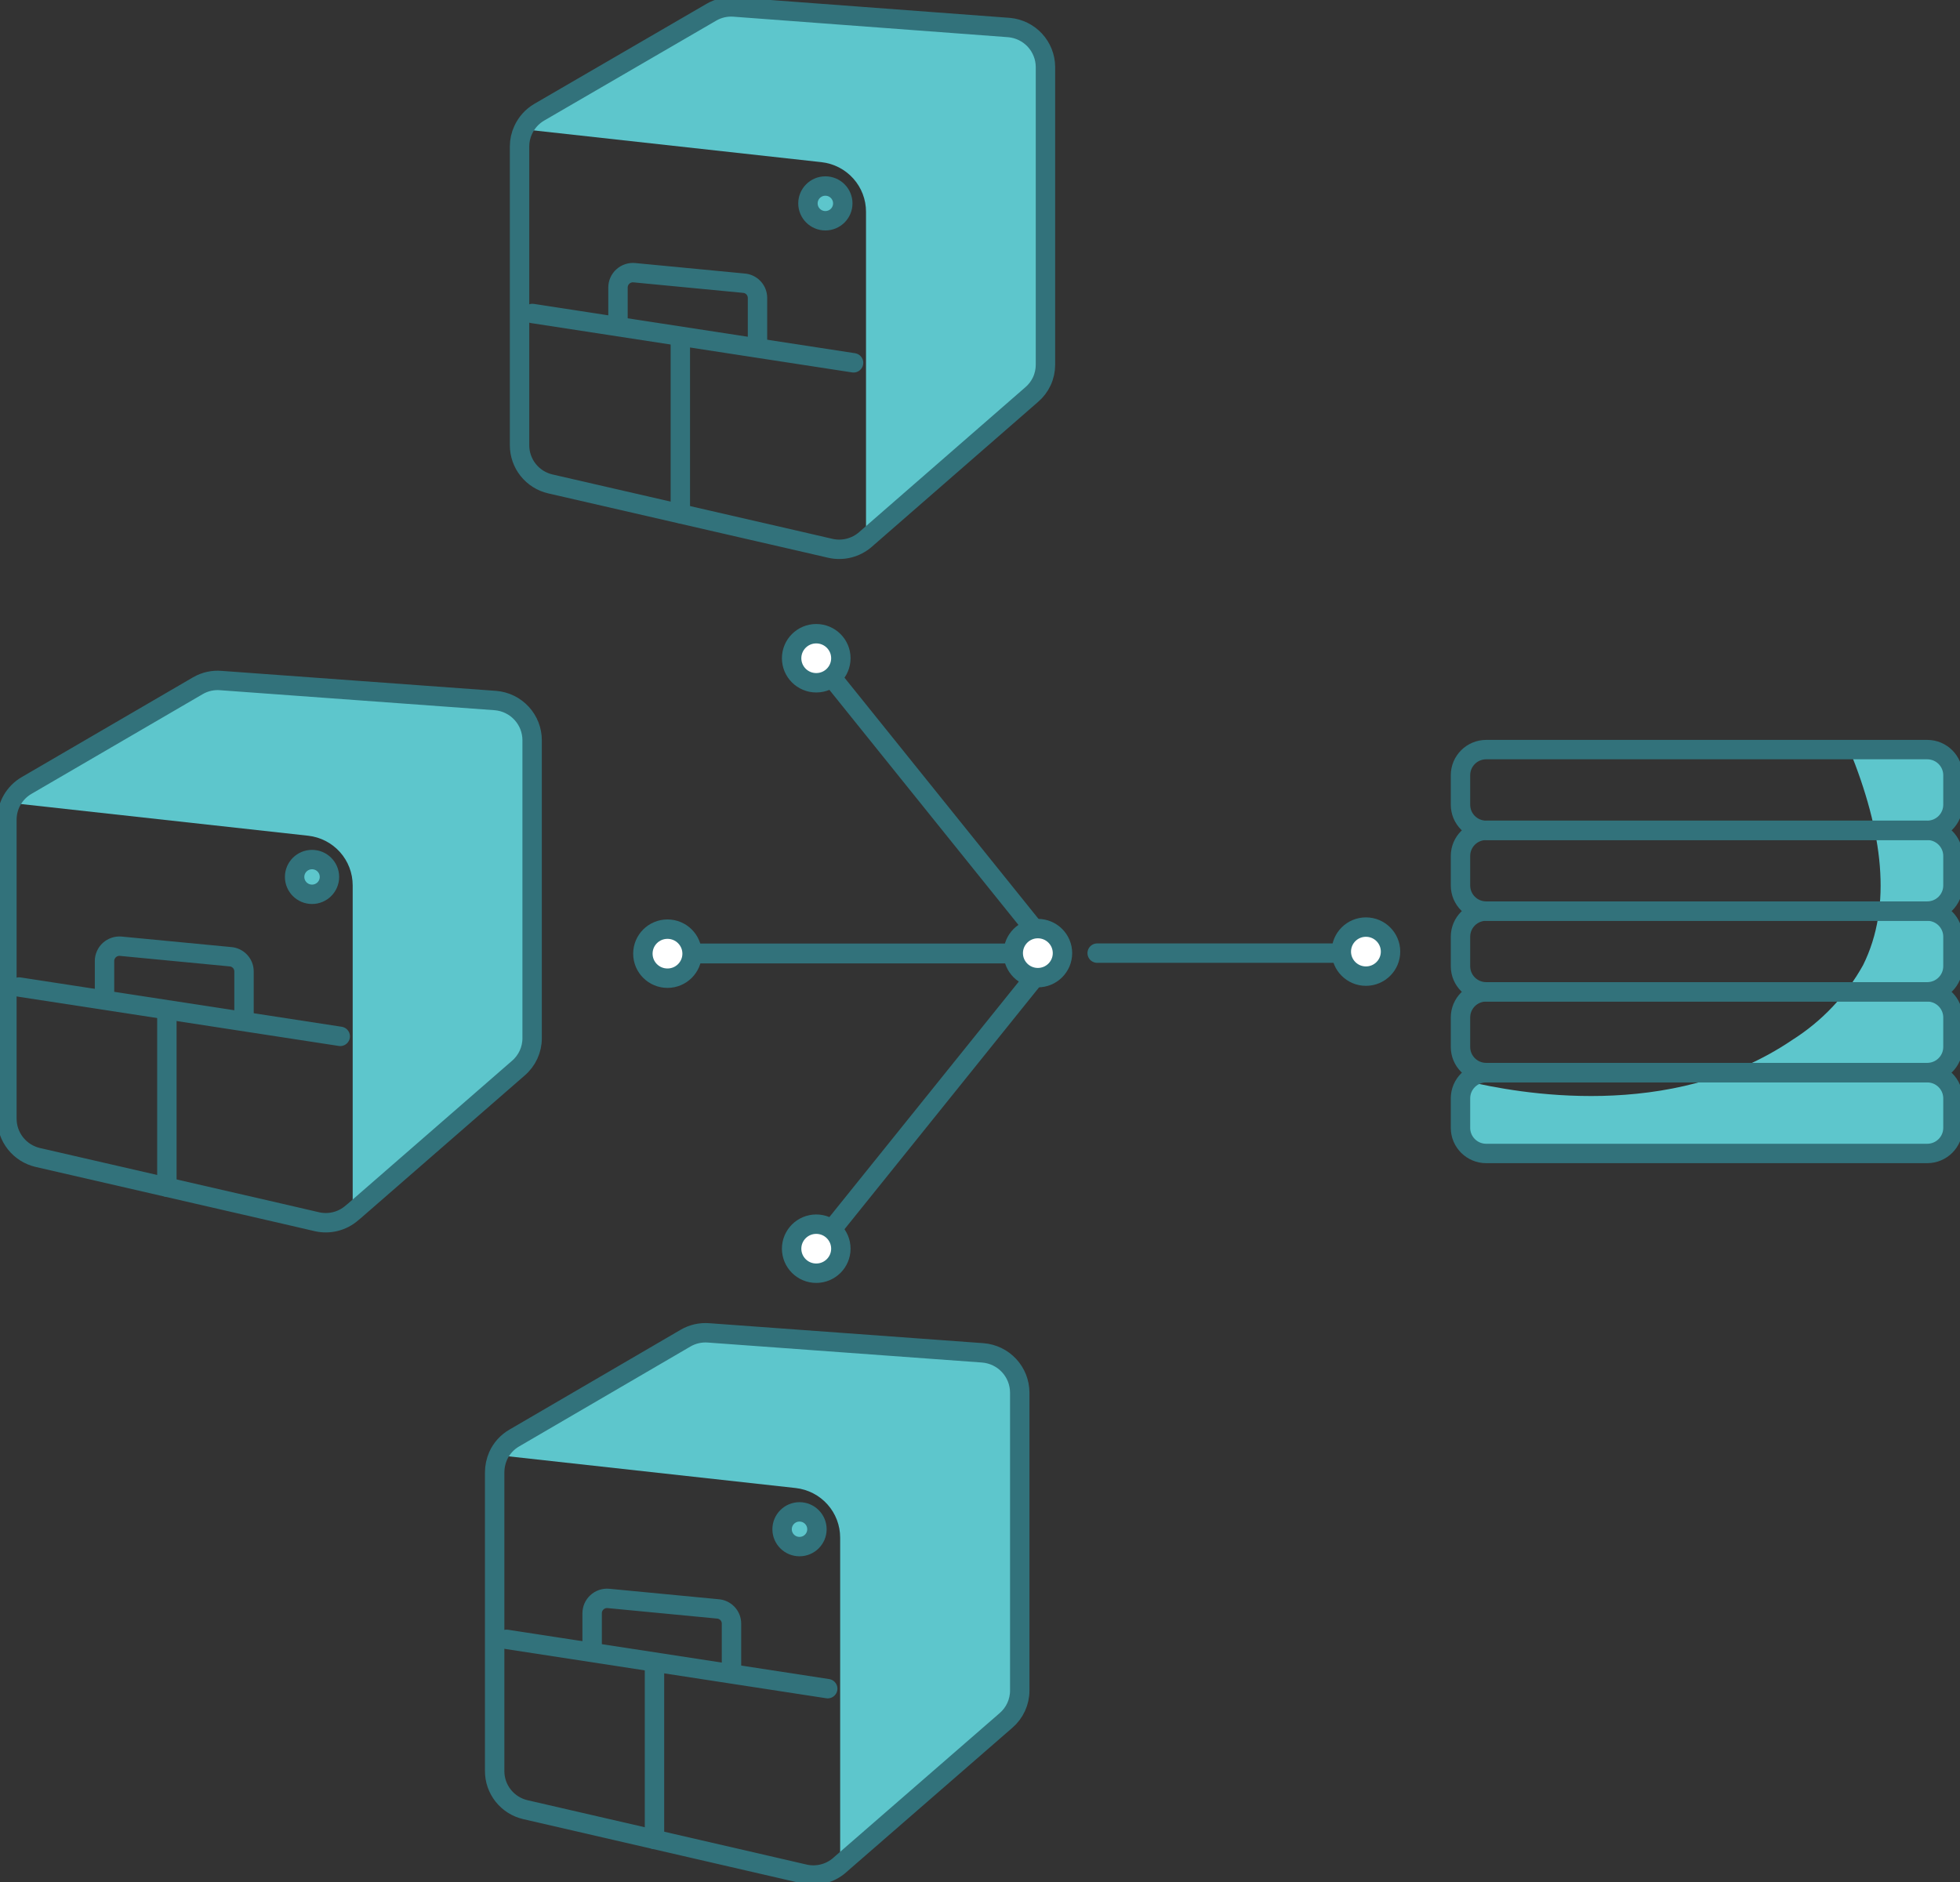 <?xml version="1.0" encoding="UTF-8"?> <svg xmlns="http://www.w3.org/2000/svg" width="101" height="97" viewBox="0 0 101 97" fill="none"><rect x="0" y="0" width="101" height="97" fill="#333333" stroke="none"/> <g clip-path="url(#clip0_537_76)"> <path d="M27.328 38.103V53.464C27.328 53.758 27.264 54.048 27.141 54.316C27.018 54.583 26.839 54.82 26.616 55.013L18.174 62.356V45.631C18.174 44.998 17.94 44.387 17.517 43.915C17.094 43.444 16.511 43.144 15.88 43.074L0.442 41.37C0.626 40.996 0.919 40.687 1.282 40.482L10.109 35.34C10.466 35.129 10.879 35.032 11.292 35.063L25.426 36.093C25.938 36.132 26.416 36.359 26.767 36.731C27.119 37.102 27.319 37.592 27.328 38.103Z" fill="#5DC6CC"></path> <path d="M27.421 38.152V53.514C27.421 53.807 27.357 54.096 27.234 54.362C27.111 54.628 26.932 54.865 26.709 55.055L18.267 62.406L18.138 62.512C17.894 62.727 17.601 62.88 17.285 62.959C16.969 63.038 16.639 63.041 16.322 62.967L14.733 62.598L1.945 59.657C1.492 59.551 1.089 59.296 0.8 58.932C0.512 58.569 0.355 58.118 0.356 57.655V42.257C0.354 41.898 0.447 41.545 0.626 41.233C0.805 40.921 1.063 40.662 1.375 40.482L10.202 35.34C10.564 35.131 10.982 35.039 11.399 35.077L25.533 36.107C26.048 36.15 26.528 36.384 26.877 36.763C27.227 37.141 27.421 37.638 27.421 38.152V38.152Z" stroke="#32727B" stroke-miterlimit="10"></path> <path d="M0.983 50.872L17.533 53.415" stroke="#32727B" stroke-miterlimit="10" stroke-linecap="round"></path> <path d="M5.386 51.248V49.53C5.386 49.423 5.409 49.318 5.453 49.221C5.496 49.124 5.559 49.037 5.638 48.965C5.718 48.894 5.811 48.84 5.912 48.806C6.013 48.772 6.12 48.76 6.227 48.77L11.862 49.31C12.055 49.322 12.236 49.408 12.369 49.549C12.501 49.69 12.575 49.876 12.574 50.07V52.349" stroke="#32727B" stroke-miterlimit="10" stroke-linecap="round"></path> <path d="M8.599 52.349V61.184" stroke="#32727B" stroke-miterlimit="10" stroke-linecap="round"></path> <path d="M16.079 46.093C16.575 46.093 16.977 45.692 16.977 45.198C16.977 44.703 16.575 44.303 16.079 44.303C15.584 44.303 15.182 44.703 15.182 45.198C15.182 45.692 15.584 46.093 16.079 46.093Z" fill="#5DC6CC" stroke="#32727B" stroke-miterlimit="10" stroke-linecap="round"></path> <path d="M53.781 3.395V18.757C53.78 19.049 53.716 19.339 53.593 19.605C53.47 19.87 53.291 20.107 53.068 20.298L44.626 27.648V10.916C44.627 10.284 44.394 9.674 43.972 9.203C43.55 8.731 42.969 8.431 42.339 8.359L26.901 6.655C27.076 6.268 27.367 5.946 27.735 5.731L36.562 0.589C36.922 0.376 37.34 0.279 37.758 0.313L51.879 1.349C52.396 1.387 52.881 1.619 53.234 1.999C53.587 2.378 53.782 2.877 53.781 3.395Z" fill="#5DC6CC"></path> <path d="M53.873 3.437V18.799C53.873 19.092 53.81 19.382 53.687 19.648C53.564 19.914 53.384 20.15 53.161 20.34L44.719 27.698L44.598 27.805C44.352 28.018 44.06 28.171 43.744 28.25C43.428 28.329 43.098 28.332 42.781 28.259L41.185 27.89L28.361 24.942C27.909 24.838 27.506 24.584 27.217 24.221C26.929 23.859 26.772 23.41 26.773 22.947V7.55C26.772 7.258 26.835 6.969 26.958 6.704C27.133 6.318 27.424 5.995 27.792 5.781L36.654 0.632C37.011 0.423 37.424 0.329 37.837 0.362L52.007 1.42C52.513 1.468 52.983 1.7 53.328 2.072C53.672 2.445 53.867 2.931 53.873 3.437V3.437Z" stroke="#32727B" stroke-miterlimit="10"></path> <path d="M27.435 16.157L43.985 18.7" stroke="#32727B" stroke-miterlimit="10" stroke-linecap="round"></path> <path d="M31.845 16.534V14.822C31.845 14.715 31.867 14.609 31.91 14.511C31.953 14.413 32.016 14.325 32.095 14.253C32.174 14.181 32.268 14.126 32.37 14.092C32.471 14.058 32.579 14.045 32.686 14.055L38.321 14.595C38.515 14.607 38.696 14.693 38.828 14.834C38.961 14.975 39.034 15.162 39.034 15.355V17.634" stroke="#32727B" stroke-miterlimit="10" stroke-linecap="round"></path> <path d="M35.058 17.634V26.47" stroke="#32727B" stroke-miterlimit="10" stroke-linecap="round"></path> <path d="M42.532 11.378C43.027 11.378 43.429 10.977 43.429 10.483C43.429 9.989 43.027 9.588 42.532 9.588C42.036 9.588 41.634 9.989 41.634 10.483C41.634 10.977 42.036 11.378 42.532 11.378Z" fill="#5DC6CC" stroke="#32727B" stroke-miterlimit="10" stroke-linecap="round"></path> <path d="M52.456 71.731V87.086C52.455 87.379 52.391 87.67 52.268 87.937C52.145 88.204 51.966 88.442 51.743 88.634L43.294 95.977V79.252C43.294 78.62 43.062 78.01 42.64 77.539C42.218 77.067 41.637 76.767 41.007 76.695L25.569 74.991C25.744 74.604 26.035 74.282 26.402 74.067L35.229 68.926C35.589 68.715 36.003 68.619 36.419 68.649L50.582 69.686C51.095 69.73 51.572 69.965 51.919 70.344C52.266 70.723 52.458 71.218 52.456 71.731Z" fill="#5DC6CC"></path> <path d="M52.548 71.773V87.135C52.548 87.428 52.484 87.718 52.361 87.984C52.238 88.25 52.059 88.486 51.836 88.677L43.386 96.027L43.265 96.134C43.02 96.348 42.728 96.501 42.412 96.58C42.096 96.659 41.766 96.662 41.449 96.588L39.853 96.219L27.072 93.272C26.62 93.167 26.218 92.912 25.931 92.55C25.643 92.187 25.488 91.738 25.49 91.276V75.886C25.491 75.595 25.552 75.307 25.669 75.04C25.842 74.653 26.133 74.329 26.502 74.117L35.329 68.968C35.686 68.76 36.099 68.666 36.512 68.698L50.646 69.728C51.163 69.769 51.645 70.002 51.997 70.381C52.35 70.76 52.546 71.257 52.548 71.773V71.773Z" stroke="#32727B" stroke-miterlimit="10"></path> <path d="M26.103 84.493L42.653 87.036" stroke="#32727B" stroke-miterlimit="10" stroke-linecap="round"></path> <path d="M30.513 84.87V83.151C30.513 83.045 30.535 82.939 30.577 82.842C30.62 82.745 30.682 82.657 30.761 82.585C30.839 82.513 30.931 82.457 31.032 82.423C31.133 82.388 31.24 82.375 31.346 82.384L36.982 82.924C37.175 82.936 37.356 83.022 37.489 83.163C37.621 83.304 37.695 83.49 37.694 83.684V85.963" stroke="#32727B" stroke-miterlimit="10" stroke-linecap="round"></path> <path d="M33.726 85.971V94.805" stroke="#32727B" stroke-miterlimit="10" stroke-linecap="round"></path> <path d="M41.199 79.713C41.695 79.713 42.097 79.313 42.097 78.819C42.097 78.325 41.695 77.924 41.199 77.924C40.704 77.924 40.302 78.325 40.302 78.819C40.302 79.313 40.704 79.713 41.199 79.713Z" fill="#5DC6CC" stroke="#32727B" stroke-miterlimit="10" stroke-linecap="round"></path> <path d="M69.981 49.125H56.538" stroke="#32727B" stroke-miterlimit="10" stroke-linecap="round"></path> <path d="M42.069 64.359L54.315 49.132H34.396" stroke="#32727B" stroke-linecap="round" stroke-linejoin="round"></path> <path d="M42.069 33.926L54.315 49.153H34.396" stroke="#32727B" stroke-linecap="round" stroke-linejoin="round"></path> <path d="M75.602 55.73C78.103 56.319 86.082 57.861 92.358 53.599C93.879 52.639 95.134 51.313 96.006 49.743C97.523 46.682 97.025 42.875 95.293 38.621L99.012 38.522C99.255 38.516 99.497 38.559 99.722 38.65C99.948 38.74 100.152 38.876 100.323 39.048C100.494 39.221 100.627 39.426 100.716 39.652C100.804 39.877 100.845 40.119 100.836 40.361C100.836 41.163 101.15 40.958 100.537 41.916C99.924 42.875 100.622 42.627 100.622 44.111C100.622 46.952 99.497 45.95 99.91 46.781C100.53 47.925 100.907 48.202 100.622 49.118C100.238 49.799 100.037 50.567 100.038 51.348C100.456 51.872 100.665 52.533 100.622 53.202C100.622 54.245 99.996 54.97 100.102 55.275C100.245 55.701 100.302 55.645 100.394 55.986C100.549 56.914 100.527 57.863 100.33 58.784C100.252 59.38 99.219 59.494 97.88 59.494C90.456 59.664 75.716 59.536 75.246 58.904C74.94 58.194 74.933 57.164 75.602 55.73Z" fill="#5DC6CC"></path> <path d="M76.585 59.451H99.311C100.043 59.451 100.637 58.86 100.637 58.13V56.611C100.637 55.881 100.043 55.29 99.311 55.29H76.585C75.853 55.29 75.26 55.881 75.26 56.611V58.13C75.26 58.86 75.853 59.451 76.585 59.451Z" stroke="#32727B" stroke-miterlimit="10" stroke-linecap="round"></path> <path d="M76.585 55.282H99.311C100.043 55.282 100.637 54.691 100.637 53.962V52.442C100.637 51.712 100.043 51.121 99.311 51.121H76.585C75.853 51.121 75.26 51.712 75.26 52.442V53.962C75.26 54.691 75.853 55.282 76.585 55.282Z" stroke="#32727B" stroke-miterlimit="10" stroke-linecap="round"></path> <path d="M76.585 51.121H99.311C100.043 51.121 100.637 50.529 100.637 49.8V48.28C100.637 47.55 100.043 46.959 99.311 46.959H76.585C75.853 46.959 75.26 47.55 75.26 48.28V49.8C75.26 50.529 75.853 51.121 76.585 51.121Z" stroke="#32727B" stroke-miterlimit="10" stroke-linecap="round"></path> <path d="M76.585 42.797H99.311C100.043 42.797 100.637 42.206 100.637 41.476V39.956C100.637 39.227 100.043 38.635 99.311 38.635H76.585C75.853 38.635 75.26 39.227 75.26 39.956V41.476C75.26 42.206 75.853 42.797 76.585 42.797Z" stroke="#32727B" stroke-miterlimit="10" stroke-linecap="round"></path> <path d="M76.585 46.959H99.311C100.043 46.959 100.637 46.368 100.637 45.638V44.118C100.637 43.389 100.043 42.797 99.311 42.797H76.585C75.853 42.797 75.26 43.389 75.26 44.118V45.638C75.26 46.368 75.853 46.959 76.585 46.959Z" stroke="#32727B" stroke-miterlimit="10" stroke-linecap="round"></path> <path d="M53.481 50.389C54.182 50.389 54.75 49.823 54.75 49.125C54.75 48.427 54.182 47.861 53.481 47.861C52.781 47.861 52.213 48.427 52.213 49.125C52.213 49.823 52.781 50.389 53.481 50.389Z" fill="white" stroke="#32727B" stroke-miterlimit="10" stroke-linecap="round"></path> <path d="M70.387 50.311C71.088 50.311 71.655 49.745 71.655 49.047C71.655 48.349 71.088 47.783 70.387 47.783C69.687 47.783 69.119 48.349 69.119 49.047C69.119 49.745 69.687 50.311 70.387 50.311Z" fill="white" stroke="#32727B" stroke-miterlimit="10" stroke-linecap="round"></path> <path d="M42.061 35.191C42.762 35.191 43.33 34.625 43.33 33.926C43.33 33.228 42.762 32.662 42.061 32.662C41.361 32.662 40.793 33.228 40.793 33.926C40.793 34.625 41.361 35.191 42.061 35.191Z" fill="white" stroke="#32727B" stroke-miterlimit="10" stroke-linecap="round"></path> <path d="M34.396 50.417C35.096 50.417 35.664 49.852 35.664 49.153C35.664 48.455 35.096 47.889 34.396 47.889C33.695 47.889 33.128 48.455 33.128 49.153C33.128 49.852 33.695 50.417 34.396 50.417Z" fill="white" stroke="#32727B" stroke-miterlimit="10" stroke-linecap="round"></path> <path d="M42.061 65.623C42.762 65.623 43.33 65.057 43.33 64.359C43.33 63.661 42.762 63.095 42.061 63.095C41.361 63.095 40.793 63.661 40.793 64.359C40.793 65.057 41.361 65.623 42.061 65.623Z" fill="white" stroke="#32727B" stroke-miterlimit="10" stroke-linecap="round"></path> </g> <defs> <clipPath id="clip0_537_76"> <rect width="101" height="97" fill="white"></rect> </clipPath> </defs> </svg> 